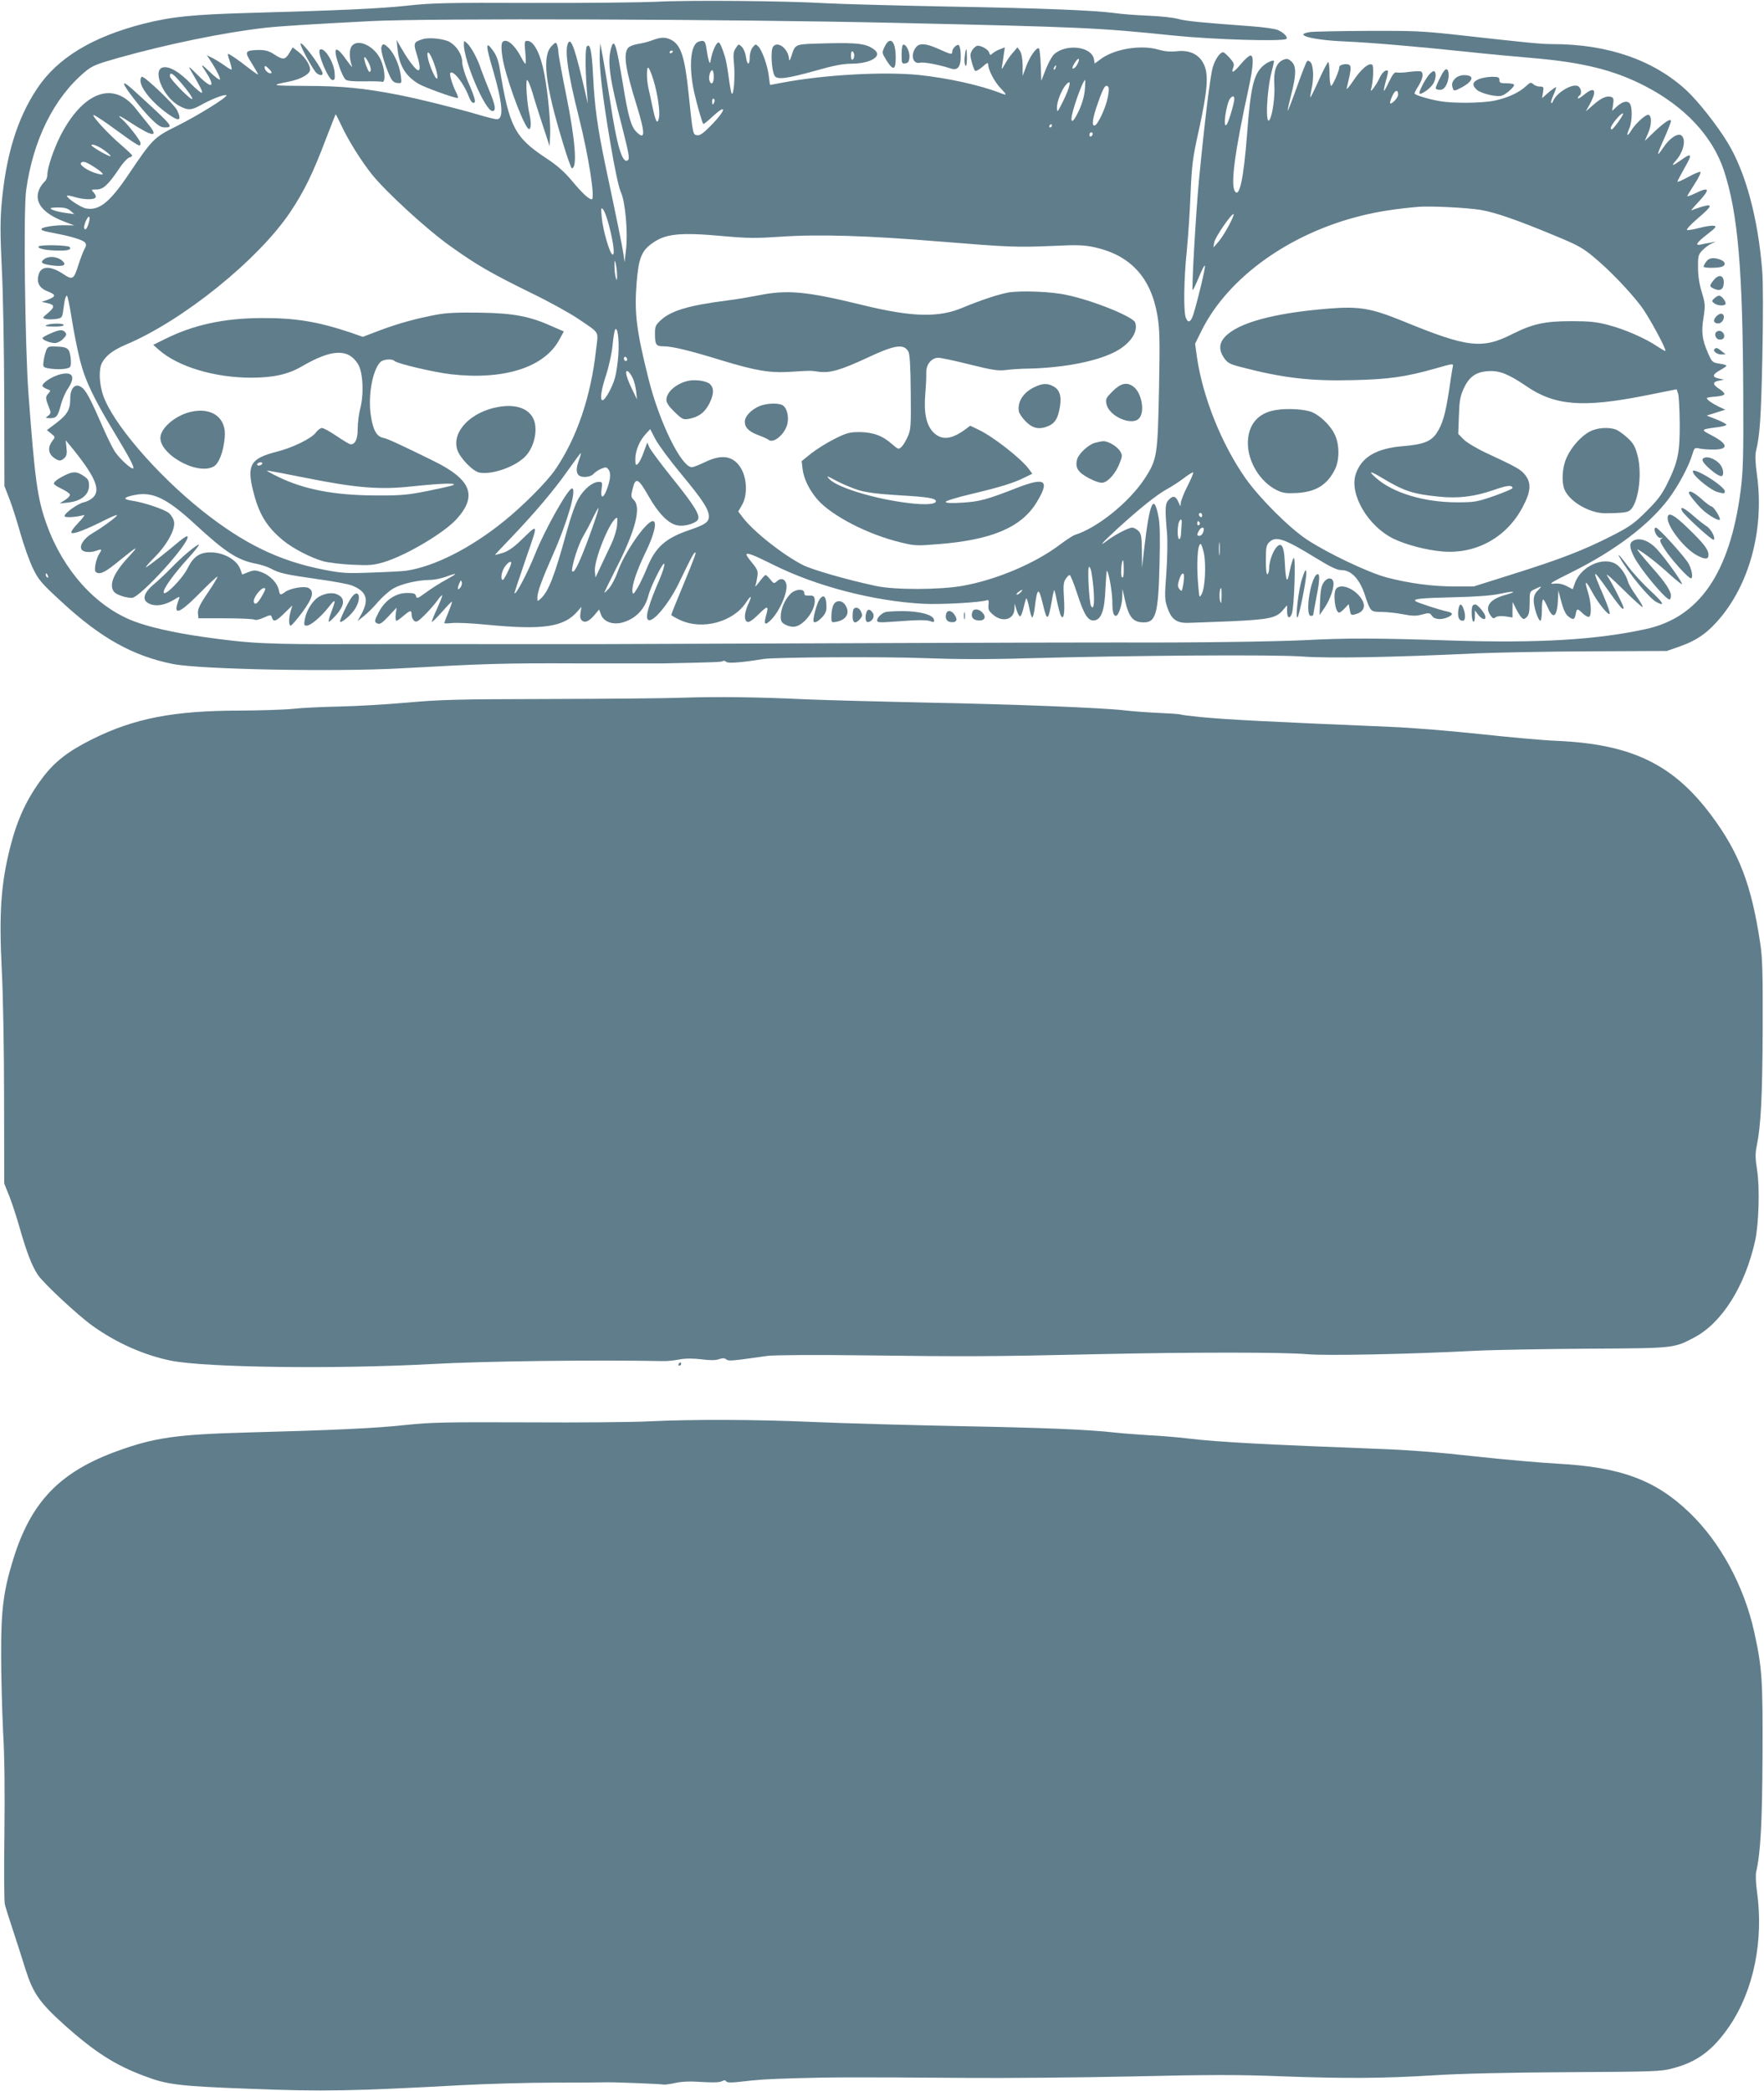 <?xml version="1.0" standalone="no"?>
<!DOCTYPE svg PUBLIC "-//W3C//DTD SVG 20010904//EN"
 "http://www.w3.org/TR/2001/REC-SVG-20010904/DTD/svg10.dtd">
<svg version="1.0" xmlns="http://www.w3.org/2000/svg"
 width="1080pt" height="1280pt" viewBox="0 0 1080 1280"
 preserveAspectRatio="xMidYMid meet">
<g transform="translate(0,1280) scale(0.1,-0.1)"
fill="#607d8b" stroke="none">
<path d="M4015 12789 c-88 -4 -428 -8 -755 -7 -511 2 -618 0 -760 -16 -175
-19 -427 -30 -970 -45 -352 -10 -479 -23 -650 -66 -316 -81 -529 -210 -654
-399 -121 -182 -190 -408 -216 -703 -9 -101 -9 -189 1 -394 8 -145 14 -505 15
-799 l1 -535 31 -80 c17 -44 47 -138 67 -210 20 -71 54 -166 75 -211 36 -74
50 -91 177 -208 240 -222 437 -332 683 -381 169 -33 999 -49 1400 -26 504 28
622 32 1068 30 262 0 504 0 537 0 298 6 355 8 361 14 4 4 13 2 21 -5 12 -10
92 -4 228 18 71 11 742 15 990 5 183 -7 382 -8 615 -1 659 18 1524 24 1695 11
164 -12 548 -5 1080 20 127 5 437 11 690 12 l460 2 80 28 c108 38 177 88 256
185 178 221 260 545 216 865 -10 71 -12 121 -6 145 24 101 31 199 39 577 5
257 5 455 -1 530 -26 321 -101 600 -211 781 -63 105 -185 259 -254 322 -201
185 -482 282 -818 282 -72 0 -150 8 -581 56 -214 24 -274 26 -550 25 -170 -1
-329 -4 -352 -7 -114 -16 12 -50 217 -58 155 -7 417 -29 761 -65 101 -11 272
-27 379 -36 309 -26 503 -74 692 -172 244 -126 414 -308 483 -518 86 -262 115
-605 118 -1370 2 -386 -1 -470 -16 -590 -66 -503 -253 -775 -581 -846 -300
-66 -660 -87 -1191 -70 -459 15 -633 16 -900 2 -200 -9 -683 -16 -1125 -14
-163 1 -2171 -6 -3190 -10 -113 0 -380 0 -595 0 -214 1 -622 0 -905 0 -534 -2
-638 3 -925 44 -182 26 -335 61 -428 97 -232 90 -430 311 -531 591 -57 159
-72 268 -112 806 -21 298 -31 1114 -14 1239 42 308 170 567 360 726 44 37 68
47 202 85 302 85 653 157 903 185 92 10 261 21 650 41 364 18 2178 12 3210
-11 1154 -26 1238 -30 1695 -77 252 -26 678 -38 696 -21 11 11 -17 39 -54 55
-18 7 -94 18 -170 23 -300 22 -392 31 -438 44 -27 8 -110 17 -184 20 -74 3
-166 10 -205 16 -127 17 -453 30 -1025 40 -311 6 -644 15 -740 20 -249 15
-856 20 -1045 9z m-3721 -3515 c3 -8 2 -12 -4 -9 -6 3 -10 10 -10 16 0 14 7
11 14 -7z"/>
<path d="M2587 12560 c-54 -17 -57 -24 -36 -91 21 -67 24 -99 9 -99 -13 0 -59
59 -98 127 l-34 58 6 -56 c10 -101 50 -166 130 -213 38 -22 215 -86 238 -86 5
0 0 17 -11 38 -22 44 -41 108 -34 116 19 18 85 -68 114 -147 7 -20 19 -37 27
-37 19 0 10 32 -34 133 -19 44 -34 95 -34 116 0 45 -32 97 -75 123 -36 21
-129 31 -168 18z m71 -150 c30 -83 26 -124 -5 -60 -12 25 -26 64 -32 88 -14
66 10 48 37 -28z"/>
<path d="M3995 12554 c-22 -9 -62 -19 -89 -23 -29 -5 -54 -15 -62 -26 -28 -38
-14 -132 51 -340 57 -184 57 -228 0 -171 -31 31 -49 94 -80 284 -42 254 -55
294 -74 226 -23 -83 -9 -185 68 -481 40 -158 47 -194 36 -203 -34 -28 -68 85
-110 365 -15 94 -34 211 -43 260 l-17 90 -3 -55 c-5 -85 15 -260 64 -550 27
-162 53 -281 65 -306 27 -57 44 -243 32 -349 l-9 -80 -7 50 c-7 48 -39 205
-112 550 -47 225 -65 355 -74 543 -8 152 -18 199 -38 178 -10 -10 -10 -131 -1
-256 l7 -95 -15 65 c-60 261 -86 338 -104 310 -25 -40 -6 -178 64 -457 60
-238 101 -503 79 -503 -18 0 -57 36 -123 115 -46 55 -92 95 -161 140 -188 125
-221 189 -279 542 -9 53 -20 84 -43 115 -45 62 -45 34 3 -127 58 -200 65 -295
22 -295 -10 0 -56 11 -103 25 -119 36 -375 100 -499 124 -209 41 -348 55 -567
55 -213 1 -222 3 -106 26 67 13 120 40 130 66 9 24 -25 81 -68 115 l-37 29
-21 -35 c-25 -42 -39 -43 -92 -8 -33 21 -53 27 -94 27 -86 -2 -90 -9 -44 -81
21 -34 39 -65 39 -68 0 -4 -28 15 -62 42 -63 49 -113 83 -122 83 -3 0 2 -20
11 -46 8 -25 13 -47 11 -49 -2 -3 -20 7 -39 21 -19 14 -52 35 -73 46 l-40 20
19 -28 c39 -59 67 -115 61 -121 -4 -4 -32 18 -63 48 -54 52 -59 52 -22 -2 10
-15 23 -38 29 -53 17 -45 -15 -31 -82 37 -50 50 -58 56 -41 27 63 -108 75
-132 69 -138 -4 -3 -35 22 -68 56 -68 70 -126 105 -166 100 -76 -9 -3 -187 99
-238 51 -27 72 -25 133 9 62 35 144 66 152 58 10 -10 -172 -123 -304 -189
-138 -68 -149 -79 -293 -293 -117 -174 -182 -226 -263 -211 -31 6 -116 62
-116 77 0 4 21 1 47 -7 55 -17 119 -18 128 -3 4 5 -1 19 -11 30 -17 18 -16 19
17 19 41 0 72 29 138 127 22 34 50 64 61 68 11 3 20 9 19 13 0 4 -32 34 -70
67 -74 63 -175 172 -167 181 3 2 44 -24 92 -58 195 -141 196 -142 196 -113 0
15 -80 118 -115 147 -35 30 -8 19 52 -21 137 -90 179 -95 112 -13 -24 30 -60
74 -80 100 -135 168 -319 101 -458 -167 -42 -83 -81 -197 -81 -241 0 -15 -7
-33 -16 -41 -8 -7 -22 -25 -30 -40 -41 -81 12 -153 150 -206 l61 -23 -50 1
c-60 2 -143 -10 -150 -21 -6 -10 8 -14 90 -30 95 -18 161 -39 175 -54 9 -12 9
-21 -4 -43 -8 -15 -24 -58 -36 -95 -28 -89 -36 -93 -89 -58 -81 55 -141 54
-155 -3 -13 -51 6 -82 61 -103 48 -19 46 -30 -10 -51 l-32 -11 33 -7 c48 -11
49 -24 7 -60 -36 -30 -37 -32 -17 -37 12 -4 40 -4 62 -1 36 5 40 9 45 39 3 19
7 50 10 69 3 19 10 35 14 35 5 0 18 -63 30 -140 12 -77 35 -193 51 -256 32
-125 82 -231 219 -457 84 -139 114 -197 107 -204 -9 -10 -87 61 -115 106 -16
25 -50 96 -76 156 -63 145 -92 202 -115 225 -42 42 -80 13 -80 -61 0 -67 -18
-97 -86 -149 l-57 -43 26 -21 c26 -21 26 -21 7 -46 -28 -36 -25 -74 6 -99 32
-25 47 -26 69 -4 13 12 16 28 12 62 l-5 46 25 -30 c156 -190 193 -274 141
-322 -13 -12 -37 -24 -55 -28 -38 -8 -126 -72 -117 -86 5 -9 72 -5 117 8 9 2
-6 -19 -34 -48 -31 -32 -47 -55 -41 -61 10 -10 89 20 206 79 37 19 70 32 72
30 6 -6 -89 -76 -148 -110 -55 -32 -86 -80 -67 -103 13 -16 56 -18 93 -4 30
11 32 8 12 -23 -8 -12 -18 -41 -22 -64 -5 -35 -3 -44 10 -49 25 -10 54 6 142
78 107 87 119 92 54 22 -95 -101 -126 -176 -91 -218 14 -17 72 -36 108 -36 51
0 367 350 340 377 -4 3 -27 -12 -52 -33 -71 -61 -178 -144 -200 -156 -10 -6
11 20 48 57 81 81 133 177 122 224 -4 17 -18 40 -32 51 -29 23 -154 65 -225
75 -58 9 -54 20 12 34 113 24 199 -17 373 -177 187 -173 263 -222 376 -243 30
-6 70 -19 90 -30 52 -28 89 -36 284 -64 96 -13 193 -31 214 -40 87 -36 103
-84 58 -170 l-26 -47 39 31 c21 16 60 55 86 86 26 30 68 67 93 82 50 29 149
52 225 53 26 0 71 9 100 20 28 11 53 18 55 16 2 -2 -23 -17 -56 -35 -32 -17
-86 -51 -119 -75 -54 -40 -61 -43 -65 -25 -4 16 -14 19 -55 19 -70 0 -136 -45
-174 -119 -22 -42 -26 -56 -16 -63 22 -14 31 -9 79 42 l47 50 -5 -40 c-3 -22
-1 -40 4 -40 5 0 24 13 43 30 43 36 50 37 50 6 0 -13 7 -29 15 -36 14 -11 23
-6 66 36 27 27 61 66 76 87 14 20 28 35 30 33 3 -2 -12 -39 -31 -82 -20 -42
-34 -79 -32 -81 2 -2 30 25 62 61 31 36 59 64 61 63 2 -2 -8 -31 -22 -65 -14
-34 -25 -64 -25 -66 0 -3 21 -3 48 0 26 3 120 -1 210 -10 347 -34 476 -15 559
83 l23 26 -6 -36 c-4 -25 -1 -39 9 -48 20 -16 45 -4 80 38 l25 30 11 -30 c15
-44 71 -66 131 -50 81 22 139 82 160 166 15 58 93 213 97 193 3 -9 -10 -50
-27 -90 -70 -161 -92 -240 -71 -253 30 -18 130 104 192 235 68 142 84 171 93
177 13 8 0 -27 -75 -208 -38 -91 -69 -169 -69 -173 0 -4 26 -19 57 -33 134
-61 321 -11 400 108 33 50 39 45 13 -12 -24 -54 -26 -97 -4 -106 10 -4 34 12
70 48 55 55 62 53 43 -14 -13 -49 -6 -57 27 -26 55 51 110 177 98 224 -8 32
-33 39 -56 18 -19 -17 -21 -17 -42 10 -12 15 -25 27 -29 27 -4 0 -21 -19 -38
-42 -18 -24 -29 -34 -24 -23 4 11 9 37 12 57 5 31 0 43 -31 81 -20 24 -36 47
-36 51 0 16 40 1 168 -63 261 -130 612 -221 913 -237 110 -6 356 8 393 22 8 3
11 -5 8 -29 -3 -28 2 -38 28 -60 58 -50 129 -30 131 36 l1 32 12 -40 c7 -22
17 -39 22 -38 5 1 14 25 21 53 6 28 14 54 16 57 3 3 11 -22 18 -56 6 -34 15
-61 19 -61 4 0 11 26 15 58 15 126 24 131 49 27 27 -113 33 -110 56 19 5 33
12 61 14 63 2 2 9 -24 15 -58 7 -34 17 -73 22 -88 19 -49 30 -2 23 97 -5 76
-3 97 10 117 9 14 20 25 25 25 5 0 25 -50 45 -111 43 -133 67 -171 105 -167
44 5 64 62 69 196 3 62 7 111 9 108 12 -11 32 -128 33 -183 0 -66 6 -93 22
-93 16 0 38 67 39 117 l1 48 14 -62 c24 -111 50 -143 117 -143 74 0 89 55 96
355 4 168 3 248 -7 295 -28 144 -54 85 -87 -201 l-13 -114 -1 103 c-1 88 -4
105 -21 122 -11 11 -28 20 -39 20 -21 0 -102 -42 -148 -76 -63 -48 -41 -22 61
72 135 123 239 206 301 240 28 15 74 45 103 67 29 22 55 38 57 35 3 -3 -13
-41 -35 -84 -22 -43 -40 -90 -41 -104 -1 -24 -1 -23 -15 8 -16 37 -33 40 -60
11 -21 -23 -22 -53 -9 -204 4 -44 2 -152 -4 -240 -11 -147 -11 -164 6 -214 24
-71 55 -95 125 -94 29 1 150 5 268 10 234 11 276 20 317 71 l23 27 0 -37 c0
-42 16 -50 29 -15 15 38 25 354 12 341 -7 -6 -17 -42 -25 -80 -15 -83 -24 -67
-30 54 -4 97 -20 126 -50 93 -23 -25 -45 -87 -46 -128 0 -17 -4 -35 -10 -38
-6 -4 -10 27 -10 84 0 78 3 94 20 111 41 41 91 24 285 -95 93 -57 131 -75 158
-75 59 0 110 -53 142 -148 36 -108 35 -107 102 -108 32 0 91 -6 131 -14 59
-11 81 -12 118 -2 43 12 48 11 61 -8 16 -23 58 -26 98 -8 33 15 32 26 -2 34
-53 11 -188 56 -197 64 -15 14 28 19 239 24 132 3 227 10 278 21 93 20 111 15
30 -8 -93 -26 -125 -71 -87 -125 13 -18 19 -21 30 -11 9 7 31 9 59 6 l45 -7 0
48 1 47 20 -40 c11 -22 26 -47 34 -55 13 -13 17 -12 33 3 13 14 17 34 17 87 0
68 0 69 33 84 44 21 45 20 17 -9 -18 -17 -25 -35 -25 -62 0 -41 28 -123 41
-123 5 0 9 29 9 65 0 36 3 65 8 65 4 0 17 -23 29 -51 34 -77 58 -54 62 61 l2
45 18 -69 c12 -45 26 -76 41 -88 31 -25 40 -23 47 12 7 37 10 37 44 4 15 -14
32 -23 38 -20 17 11 13 88 -8 155 -23 73 -13 71 29 -7 35 -65 96 -140 105
-130 4 4 -12 51 -35 105 -77 179 -75 181 30 33 70 -98 90 -121 90 -100 0 13
-71 153 -101 197 -11 18 32 -19 96 -83 64 -63 119 -113 122 -110 3 3 -15 33
-39 68 -25 35 -48 74 -51 88 -10 38 -43 87 -72 106 -79 51 -220 -15 -254 -119
l-12 -34 -37 19 c-25 13 -50 18 -78 15 -36 -4 -19 7 106 69 266 132 474 289
595 449 60 80 125 201 146 273 12 40 14 42 41 37 15 -4 53 -7 84 -7 98 -1 97
32 -3 85 -74 39 -75 37 40 53 26 3 47 10 47 14 0 4 -27 19 -60 32 l-61 24 57
18 57 18 -39 18 c-41 20 -74 43 -74 53 0 3 23 7 52 9 28 2 53 8 55 14 2 7 -12
22 -32 34 -41 26 -41 43 1 50 l29 6 -33 7 c-42 9 -38 25 11 52 20 11 37 23 37
26 0 4 -20 10 -44 13 -42 7 -45 9 -70 67 -35 82 -41 125 -26 217 11 73 10 84
-11 153 -15 49 -23 100 -23 151 -1 68 2 79 24 103 14 15 39 34 55 42 l30 14
-35 -7 c-19 -3 -45 -8 -57 -11 -39 -9 -26 12 40 63 55 43 59 49 38 52 -12 2
-51 -4 -86 -13 -35 -10 -69 -15 -76 -13 -7 2 20 32 62 68 94 80 99 95 27 74
-29 -9 -57 -19 -63 -22 -5 -3 14 20 43 51 75 80 69 97 -20 53 -27 -13 -48 -20
-48 -17 0 3 21 37 46 76 25 38 40 71 34 73 -5 2 -39 -12 -75 -32 -36 -20 -65
-32 -65 -28 0 4 20 42 44 85 49 84 44 95 -22 47 -50 -36 -63 -39 -35 -7 49 53
68 132 38 157 -22 18 -73 -15 -112 -74 -43 -64 -42 -49 7 59 22 50 40 96 40
103 0 20 -37 -4 -103 -66 l-57 -55 20 47 c22 48 24 107 3 113 -15 5 -77 -50
-104 -93 -27 -44 -34 -39 -14 9 20 47 20 140 0 157 -18 15 -45 6 -79 -25 l-26
-24 6 39 c5 31 3 41 -10 46 -27 10 -61 -4 -110 -47 l-47 -41 26 47 c45 85 28
109 -38 54 -20 -17 -37 -26 -37 -20 0 5 5 13 10 16 15 9 12 41 -5 55 -31 26
-138 -37 -158 -92 -2 -7 -7 -11 -10 -8 -3 3 3 25 14 49 11 24 18 46 16 47 -2
2 -22 -12 -45 -31 l-41 -36 6 36 c5 32 4 35 -20 35 -14 0 -32 7 -40 15 -14 13
-19 11 -46 -14 -41 -38 -110 -70 -190 -87 -78 -16 -253 -18 -337 -3 -70 12
-154 38 -154 47 0 4 11 25 25 47 27 44 32 80 13 88 -7 2 -39 1 -70 -3 -32 -5
-66 -6 -76 -4 -14 4 -24 -8 -47 -55 -16 -34 -30 -59 -32 -57 -2 2 3 29 12 61
9 31 15 59 12 61 -11 11 -36 -10 -51 -44 -19 -42 -61 -98 -52 -69 13 42 18
144 7 151 -21 13 -69 -28 -116 -99 -26 -39 -44 -59 -40 -45 25 103 29 130 18
141 -13 13 -63 4 -63 -11 0 -24 -43 -120 -51 -115 -5 4 -9 37 -9 76 0 38 -4
69 -8 69 -4 0 -30 -49 -57 -109 -27 -61 -51 -109 -53 -107 -1 2 2 23 7 47 15
64 13 142 -3 165 -10 12 -18 15 -24 9 -5 -5 -33 -76 -62 -158 -29 -81 -54
-146 -56 -144 -2 1 8 45 21 97 31 119 32 173 5 200 -23 23 -33 24 -61 10 -37
-20 -52 -67 -47 -148 5 -68 -11 -187 -29 -215 -27 -43 -18 178 12 292 8 32 15
62 15 66 0 12 -44 -7 -68 -29 -57 -51 -76 -135 -97 -418 -21 -272 -47 -393
-75 -348 -27 42 1 246 85 632 29 135 32 198 11 198 -8 0 -34 -22 -57 -50 -46
-55 -64 -64 -49 -25 8 21 5 30 -21 60 -17 19 -35 35 -40 35 -20 0 -49 -42 -64
-92 -16 -55 -50 -334 -85 -696 -19 -207 -45 -660 -38 -668 2 -2 19 33 38 79
18 45 35 77 37 70 4 -10 -39 -192 -69 -292 -16 -53 -34 -63 -48 -26 -15 39
-12 238 6 410 8 83 19 240 23 350 8 179 13 219 51 389 53 244 60 335 32 399
-28 63 -88 93 -169 83 -37 -4 -72 -1 -110 10 -109 32 -274 4 -357 -60 l-34
-25 -5 29 c-16 76 -171 94 -244 27 -12 -11 -35 -52 -50 -91 l-28 -71 -3 95
c-2 52 -7 99 -11 103 -13 13 -59 -53 -80 -114 l-20 -54 0 65 c-1 42 -7 74 -16
88 l-16 22 -28 -33 c-16 -17 -38 -50 -50 -72 -16 -29 -21 -33 -17 -15 2 14 8
46 11 73 l7 47 -28 -11 c-16 -5 -36 -17 -46 -25 -14 -14 -17 -13 -22 4 -6 19
-45 42 -71 42 -8 0 -22 -12 -32 -26 -14 -23 -15 -32 -4 -73 7 -25 16 -50 20
-54 5 -5 25 6 45 23 30 27 36 29 36 14 1 -33 40 -108 78 -146 39 -41 38 -44
-5 -27 -124 48 -319 91 -498 110 -214 21 -573 2 -829 -46 -43 -8 -79 -15 -81
-15 -1 0 -5 24 -8 53 -6 60 -41 160 -65 183 -15 15 -17 15 -34 -6 -10 -13 -18
-38 -18 -61 0 -52 -16 -50 -23 2 -3 23 -14 51 -25 62 -20 19 -20 19 -37 -7
-15 -22 -17 -39 -11 -100 7 -77 -2 -193 -14 -179 -4 4 -12 50 -19 102 -7 52
-17 108 -23 125 -19 61 -31 86 -39 86 -13 0 -36 -50 -45 -95 -7 -37 -8 -38
-15 -15 -4 14 -10 46 -14 73 -6 47 -15 54 -50 41 -48 -19 -59 -153 -25 -309
19 -83 48 -184 56 -194 2 -2 26 17 53 42 97 91 87 42 -11 -56 -42 -43 -64 -58
-80 -55 -26 3 -26 4 -52 253 -23 226 -47 300 -107 331 -35 18 -63 17 -114 -2z
m125 -68 c0 -3 -4 -8 -10 -11 -5 -3 -10 -1 -10 4 0 6 5 11 10 11 6 0 10 -2 10
-4z m2483 -63 c-8 -25 -24 -43 -35 -43 -5 0 -1 14 9 30 19 33 36 41 26 13z
m-4943 -71 c-15 -5 -40 17 -40 36 0 12 6 10 26 -9 14 -13 20 -25 14 -27z
m4803 33 c-3 -9 -8 -14 -10 -11 -3 3 -2 9 2 15 9 16 15 13 8 -4z m-2463 -73
c26 -83 43 -198 34 -235 -9 -42 -20 -23 -39 68 -9 44 -21 98 -26 120 -11 56
-11 128 1 120 5 -3 19 -36 30 -73z m370 18 c0 -40 -15 -54 -26 -25 -8 20 4 65
16 65 6 0 10 -18 10 -40z m-3284 -12 c48 -52 97 -118 91 -124 -9 -9 -137 122
-137 140 0 24 13 20 46 -16z m5556 -65 c-2 -35 -16 -85 -34 -125 -29 -63 -48
-85 -48 -55 0 41 69 237 84 237 1 0 1 -26 -2 -57z m-130 -66 c-38 -76 -40 -80
-41 -47 -1 37 29 113 57 143 34 38 25 -11 -16 -96z m270 15 c-13 -64 -60 -164
-79 -170 -21 -6 -15 41 18 135 35 100 47 119 63 103 7 -7 6 -28 -2 -68z m1778
19 c0 -10 -11 -28 -25 -41 -29 -27 -32 -14 -9 36 16 34 34 37 34 5z m-1005
-43 c-10 -51 -36 -132 -46 -142 -24 -26 -1 132 23 162 19 22 30 13 23 -20z
m-3182 -3 c-7 -21 -13 -19 -13 6 0 11 4 18 10 14 5 -3 7 -12 3 -20z m5531
-127 c-30 -40 -40 -48 -42 -34 -4 17 66 101 76 91 2 -2 -13 -28 -34 -57z
m-7815 -14 c44 -94 121 -217 186 -299 86 -108 335 -337 481 -441 161 -115 243
-163 495 -287 108 -52 236 -123 285 -156 140 -95 127 -74 114 -187 -32 -293
-119 -548 -252 -741 -52 -75 -196 -220 -313 -314 -205 -166 -430 -279 -600
-303 -22 -3 -116 -8 -210 -11 -154 -6 -182 -4 -295 18 -274 54 -490 160 -745
363 -281 225 -546 535 -604 705 -24 72 -27 158 -7 197 24 45 67 78 146 112
350 147 813 521 1008 813 86 129 138 237 217 445 32 83 59 152 60 152 2 0 17
-30 34 -66z m4351 -4 c0 -5 -5 -10 -11 -10 -5 0 -7 5 -4 10 3 6 8 10 11 10 2
0 4 -4 4 -10z m250 -49 c0 -6 -4 -13 -10 -16 -5 -3 -10 1 -10 9 0 9 5 16 10
16 6 0 10 -4 10 -9z m-6042 -108 c18 -14 32 -27 29 -29 -6 -6 -117 57 -117 67
0 13 50 -8 88 -38z m-64 -100 c60 -40 60 -52 -1 -32 -48 15 -95 48 -88 60 11
16 31 10 89 -28z m8481 -258 c89 -15 223 -61 458 -159 136 -56 170 -75 235
-130 96 -79 220 -209 290 -301 46 -61 156 -264 148 -273 -2 -2 -24 11 -50 28
-72 49 -203 106 -301 131 -73 19 -116 23 -225 23 -161 0 -235 -16 -361 -79
-185 -94 -274 -83 -669 79 -195 79 -266 92 -455 77 -335 -27 -557 -87 -636
-174 -36 -39 -37 -80 -5 -128 22 -31 34 -38 108 -57 253 -66 423 -86 683 -79
219 5 322 20 502 71 109 31 112 32 108 12 -3 -12 -14 -79 -24 -151 -22 -142
-39 -201 -75 -256 -34 -51 -82 -70 -204 -80 -166 -13 -258 -68 -292 -173 -39
-122 75 -317 232 -394 77 -37 202 -70 300 -78 208 -17 395 88 492 275 49 93
52 143 15 192 -27 35 -52 49 -239 136 -58 27 -120 64 -139 83 l-33 34 4 110
c3 93 8 120 29 167 34 73 75 102 150 107 67 5 124 -17 231 -90 177 -122 347
-135 728 -60 l195 39 9 -26 c5 -14 9 -96 10 -181 1 -180 -10 -236 -76 -370
-34 -68 -59 -102 -128 -170 -75 -75 -100 -93 -215 -152 -170 -86 -308 -140
-601 -232 l-241 -76 -119 0 c-135 0 -276 19 -414 55 -113 30 -365 150 -490
233 -109 73 -286 250 -373 372 -147 209 -263 497 -299 745 l-11 81 41 83 c162
323 537 592 975 700 98 25 213 43 352 55 68 6 296 -5 380 -19z m-8634 -5 l24
-21 -50 7 c-52 7 -95 20 -95 29 0 3 22 5 49 5 35 0 56 -6 72 -20z m3297 -88
c28 -107 38 -186 22 -180 -17 5 -59 150 -66 228 -5 58 -4 63 9 47 9 -10 24
-53 35 -95z m3797 0 c-20 -38 -49 -84 -66 -103 l-30 -34 5 31 c5 31 103 174
119 174 4 0 -8 -31 -28 -68z m-6985 2 c-8 -23 -16 -32 -22 -26 -6 6 -3 23 7
48 21 47 32 29 15 -22z m3895 -70 c143 -13 197 -13 345 -3 233 16 529 7 980
-30 419 -34 464 -36 696 -26 143 7 182 5 247 -9 218 -49 343 -184 383 -416 14
-82 16 -146 10 -453 -8 -407 -12 -431 -88 -547 -94 -144 -290 -302 -426 -344
-13 -4 -55 -32 -94 -61 -151 -114 -387 -214 -593 -251 -139 -25 -418 -26 -532
-1 -179 38 -389 99 -447 128 -123 63 -302 204 -369 292 l-27 36 22 38 c35 58
32 162 -4 224 -46 79 -118 91 -222 40 -35 -17 -71 -31 -80 -31 -64 0 -199 275
-265 539 -75 299 -88 405 -73 593 12 147 30 192 94 238 83 60 170 69 443 44z
m-657 -239 c0 -34 -1 -36 -8 -15 -4 14 -8 45 -8 70 0 40 1 42 8 15 4 -16 8
-48 8 -70z m8 -485 c-3 -47 -12 -111 -21 -143 -15 -56 -60 -137 -76 -137 -17
0 -9 61 21 152 17 51 35 132 40 180 4 48 12 93 16 100 15 23 26 -64 20 -152z
m54 -31 c0 -5 -4 -9 -10 -9 -5 0 -10 7 -10 16 0 8 5 12 10 9 6 -3 10 -10 10
-16z m32 -110 c10 -19 20 -57 23 -85 l5 -49 -29 60 c-36 74 -47 119 -29 113 7
-2 21 -20 30 -39z m298 -590 c132 -159 170 -217 170 -261 0 -34 -23 -50 -120
-83 -146 -50 -207 -104 -259 -232 -17 -42 -43 -97 -58 -122 -24 -40 -28 -43
-31 -23 -5 35 26 129 80 240 54 110 73 192 45 192 -41 0 -177 -197 -217 -315
-12 -33 -34 -76 -50 -95 -17 -19 -30 -31 -30 -28 0 3 33 71 73 150 117 229
154 371 108 417 -18 18 -19 24 -8 68 18 74 35 67 97 -43 61 -107 122 -170 177
-180 40 -8 105 9 124 32 20 25 -15 84 -157 260 -70 87 -132 171 -139 187 l-12
28 -22 -59 c-11 -33 -28 -65 -36 -72 -13 -11 -15 -6 -15 31 0 51 26 112 64
153 l27 29 32 -62 c18 -34 88 -129 157 -212z m-625 86 c-18 -50 -18 -78 -3
-93 19 -19 73 -14 92 7 10 11 31 25 48 32 27 11 32 10 44 -6 16 -21 11 -66
-13 -127 -21 -53 -37 -49 -30 7 6 42 5 45 -17 45 -37 0 -88 -41 -122 -98 -20
-32 -48 -111 -74 -205 -74 -271 -112 -369 -159 -411 -21 -19 -21 -19 -21 6 0
35 28 110 99 271 86 194 144 397 113 397 -24 0 -165 -250 -223 -395 -48 -121
-127 -271 -129 -244 0 4 32 98 70 210 78 225 80 218 -36 106 -42 -40 -75 -62
-107 -72 -26 -8 -47 -13 -47 -12 0 1 43 47 96 102 152 159 267 296 350 414 43
61 79 109 80 108 2 -2 -3 -21 -11 -42z m4914 -109 c136 -82 190 -100 348 -116
121 -13 222 0 340 41 79 28 113 32 113 11 0 -5 -51 -26 -112 -48 -108 -37
-119 -39 -233 -39 -199 1 -387 58 -490 149 -51 45 -38 45 34 2z m-4831 -303
c-56 -159 -102 -266 -117 -271 -10 -3 -11 4 -6 29 12 63 45 154 70 194 13 22
38 68 54 103 17 34 32 62 35 62 3 0 -13 -53 -36 -117z m3732 71 c0 -8 -4 -12
-10 -9 -5 3 -10 10 -10 16 0 5 5 9 10 9 6 0 10 -7 10 -16z m-3582 -61 c-3 -27
-18 -77 -35 -113 -17 -36 -46 -96 -64 -135 l-33 -70 -4 38 c-6 72 99 327 136
327 2 0 2 -21 0 -47z m3457 15 c-1 -13 -3 -40 -4 -60 0 -21 -5 -38 -11 -38
-11 0 -13 62 -4 98 4 12 10 22 14 22 4 0 6 -10 5 -22z m110 3 c3 -5 1 -12 -5
-16 -5 -3 -10 1 -10 9 0 18 6 21 15 7z m25 -40 c0 -21 -13 -41 -26 -41 -17 0
-17 5 -4 31 11 20 30 26 30 10z m97 -153 c-2 -18 -4 -4 -4 32 0 36 2 50 4 33
2 -18 2 -48 0 -65z m-96 5 c14 -71 7 -209 -13 -248 -15 -27 -15 -27 -21 41
-13 134 -6 264 14 264 4 0 13 -26 20 -57z m-491 -100 c0 -41 -3 -54 -11 -46
-10 10 -3 103 7 103 2 0 4 -26 4 -57z m-3750 41 c0 -15 -44 -104 -51 -104 -17
0 -9 52 12 81 18 26 39 38 39 23z m3553 -61 c21 -131 20 -243 -3 -203 -12 23
-24 240 -12 240 5 0 12 -17 15 -37z m566 -30 c-1 -16 -4 -41 -8 -57 -5 -27 -7
-28 -20 -12 -11 14 -12 24 -2 56 14 46 32 53 30 13z m-4430 -59 c-17 -21 -21
-11 -8 22 10 23 13 25 16 11 3 -10 -1 -25 -8 -33z m4660 -56 c-1 -43 -2 -48
-9 -27 -7 24 -3 79 6 79 2 0 4 -24 3 -52z m-1229 27 c-7 -8 -18 -15 -24 -15
-6 0 -2 7 8 15 25 19 32 19 16 0z"/>
<path d="M2675 10874 c-124 -23 -230 -52 -346 -95 l-108 -41 -77 27 c-201 67
-337 89 -544 88 -230 -1 -418 -42 -593 -130 l-69 -34 34 -30 c116 -103 340
-171 565 -171 136 0 226 20 309 68 185 108 286 112 346 15 30 -48 37 -181 14
-270 -9 -34 -16 -91 -16 -126 0 -63 -15 -95 -43 -95 -7 0 -45 23 -85 50 -41
28 -81 50 -91 50 -9 0 -27 -13 -39 -30 -27 -35 -139 -90 -237 -115 -161 -41
-185 -81 -145 -241 35 -141 82 -218 183 -302 61 -50 169 -106 247 -128 30 -8
110 -18 176 -21 107 -5 130 -3 195 16 137 42 367 178 445 264 128 142 89 241
-137 353 -199 98 -287 139 -313 144 -40 7 -63 49 -76 139 -17 120 10 271 57
323 17 19 73 24 89 8 16 -16 236 -68 344 -81 324 -37 572 41 664 211 l28 51
-69 30 c-136 62 -237 82 -443 85 -133 2 -208 -1 -265 -12z m-1070 -914 c-3 -5
-13 -10 -21 -10 -8 0 -12 5 -9 10 3 6 13 10 21 10 8 0 12 -4 9 -10z m265 -85
c316 -63 456 -74 657 -52 179 19 283 22 244 6 -13 -5 -85 -21 -160 -36 -117
-23 -160 -27 -311 -26 -252 1 -436 36 -595 113 -44 21 -75 39 -70 39 6 1 111
-19 235 -44z"/>
<path d="M3052 10309 c-168 -29 -286 -150 -253 -260 15 -51 95 -134 136 -142
75 -14 211 32 276 94 63 59 88 183 49 246 -34 57 -109 79 -208 62z"/>
<path d="M1173 10280 c-86 -18 -174 -85 -189 -145 -26 -104 215 -247 322 -192
34 17 62 90 70 180 11 117 -75 184 -203 157z"/>
<path d="M7812 10290 c-110 -17 -171 -89 -172 -202 0 -115 74 -236 174 -287
40 -20 59 -22 124 -19 116 6 186 48 234 142 30 58 30 156 -1 218 -25 53 -87
113 -138 135 -44 18 -150 25 -221 13z"/>
<path d="M9735 10159 c-53 -27 -112 -92 -142 -157 -30 -64 -35 -161 -10 -208
37 -72 156 -137 247 -136 91 1 125 4 143 14 55 29 85 223 52 343 -14 52 -25
72 -61 105 -24 22 -56 45 -70 50 -43 17 -116 12 -159 -11z"/>
<path d="M6177 11010 c-59 -10 -172 -47 -282 -93 -149 -63 -310 -59 -620 17
-340 83 -456 94 -636 57 -52 -10 -134 -24 -184 -30 -236 -30 -343 -62 -406
-118 -35 -32 -39 -40 -39 -83 0 -71 6 -80 54 -80 51 0 156 -25 351 -85 214
-65 298 -79 425 -71 130 8 116 8 176 0 67 -8 133 11 294 86 170 80 224 87 252
37 8 -15 13 -95 14 -247 2 -206 1 -229 -18 -272 -11 -25 -28 -54 -39 -64 -17
-16 -20 -15 -56 16 -59 53 -118 74 -199 75 -63 0 -79 -4 -155 -42 -46 -23
-110 -63 -143 -89 l-58 -47 6 -50 c8 -60 41 -127 91 -185 86 -99 310 -215 512
-263 82 -20 97 -21 228 -10 328 26 510 103 603 258 81 134 52 154 -123 86
-184 -72 -227 -83 -332 -90 -70 -4 -103 -3 -103 5 0 6 69 27 153 47 177 42
263 68 330 102 l47 23 -21 29 c-47 64 -221 200 -307 240 l-52 25 -28 -21 c-86
-64 -147 -70 -197 -20 -44 44 -60 121 -50 237 4 47 7 104 6 128 -2 50 32 92
74 92 14 0 101 -18 192 -41 140 -35 175 -40 222 -34 31 4 79 7 106 8 222 2
428 39 549 97 100 47 158 127 136 186 -14 36 -261 136 -422 169 -90 20 -273
27 -351 15z m-922 -1210 c51 -15 119 -24 250 -32 176 -10 225 -18 225 -37 0
-18 -66 -23 -163 -11 -207 24 -440 95 -489 147 -21 23 -17 22 42 -10 36 -19
97 -45 135 -57z"/>
<path d="M4220 10470 c-75 -14 -140 -68 -140 -118 0 -18 16 -41 50 -74 47 -45
53 -48 88 -42 60 11 99 40 127 98 27 56 27 94 -1 117 -20 17 -83 26 -124 19z"/>
<path d="M6335 10431 c-69 -32 -107 -90 -97 -149 2 -13 21 -41 43 -63 44 -44
86 -51 144 -24 37 18 54 49 65 119 10 63 -4 102 -41 121 -37 20 -65 19 -114
-4z"/>
<path d="M6812 10405 c-40 -40 -44 -48 -38 -77 14 -76 156 -138 200 -89 38 41
15 159 -36 195 -40 29 -76 20 -126 -29z"/>
<path d="M4650 10314 c-52 -22 -90 -63 -90 -96 0 -36 26 -61 86 -83 27 -10 53
-22 59 -27 30 -26 101 34 116 98 10 47 -4 100 -31 114 -27 15 -100 11 -140 -6z"/>
<path d="M6703 10089 c-41 -12 -100 -67 -109 -103 -12 -50 6 -78 74 -114 44
-22 70 -30 87 -26 34 8 79 62 100 119 17 43 17 49 3 73 -19 30 -73 62 -103 61
-11 0 -34 -5 -52 -10z"/>
<path d="M2840 12528 c0 -101 131 -408 175 -408 24 0 18 37 -21 130 -19 47
-41 103 -49 126 -19 60 -60 136 -84 158 -21 19 -21 19 -21 -6z"/>
<path d="M3077 12543 c-11 -11 -8 -68 8 -138 35 -148 131 -395 154 -395 13 0
14 41 2 94 -15 64 -24 206 -14 206 6 0 20 -35 33 -77 12 -43 41 -134 64 -203
l41 -125 3 65 c4 76 -13 260 -35 375 -23 124 -64 205 -105 205 -17 0 -18 -6
-12 -70 4 -38 4 -70 1 -70 -4 0 -15 17 -26 39 -40 77 -90 119 -114 94z"/>
<path d="M5416 12514 c-17 -37 -17 -37 11 -83 42 -67 58 -61 57 21 -1 99 -35
130 -68 62z"/>
<path d="M1840 12531 c0 -19 79 -163 98 -178 23 -19 43 -16 35 5 -19 52 -132
199 -133 173z"/>
<path d="M2156 12521 c-19 -21 -19 -76 -1 -126 4 -11 -8 3 -28 30 -72 104 -93
93 -52 -26 13 -41 32 -80 42 -87 11 -8 49 -11 112 -10 53 1 103 0 111 -3 22
-6 17 77 -8 133 -36 83 -136 133 -176 89z m99 -101 c17 -32 20 -60 7 -60 -8 0
-32 65 -32 84 0 14 10 4 25 -24z"/>
<path d="M3378 12519 c-61 -61 -41 -235 69 -596 25 -84 50 -153 54 -153 35 0
21 175 -35 451 -25 124 -46 239 -47 255 0 16 -4 38 -8 49 -7 18 -9 18 -33 -6z"/>
<path d="M4998 12533 c-129 -4 -130 -5 -152 -74 -9 -27 -14 -36 -15 -22 -3 63
-69 116 -98 77 -16 -21 -10 -142 9 -177 14 -27 75 -19 257 32 106 30 162 41
215 41 85 0 156 27 156 59 0 14 -14 28 -42 43 -47 24 -112 28 -330 21z m232
-73 c0 -10 -4 -22 -10 -25 -6 -4 -10 7 -10 25 0 18 4 29 10 25 6 -3 10 -15 10
-25z"/>
<path d="M2335 12511 c-6 -19 22 -113 53 -180 13 -27 24 -37 44 -39 28 -3 28
-3 22 45 -8 61 -38 130 -71 166 -32 32 -40 33 -48 8z"/>
<path d="M5527 12524 c-4 -4 -7 -32 -7 -61 0 -51 2 -54 23 -51 17 2 23 10 25
39 3 36 -26 88 -41 73z"/>
<path d="M5606 12508 c-33 -46 -16 -103 27 -92 24 5 109 -10 190 -36 46 -14
64 18 58 105 -2 17 -6 34 -10 38 -10 10 -41 -19 -41 -39 0 -20 -8 -18 -83 16
-80 36 -120 38 -141 8z"/>
<path d="M1958 12495 c-17 -18 53 -185 78 -185 14 0 16 8 12 51 -7 66 -67 156
-90 134z"/>
<path d="M5907 12458 c-3 -23 -2 -49 3 -58 6 -10 9 3 10 43 0 67 -5 74 -13 15z"/>
<path d="M8842 12367 c-15 -18 -52 -95 -52 -107 0 -5 11 -10 25 -10 17 0 29 9
40 30 25 49 15 122 -13 87z"/>
<path d="M8753 12347 c-23 -24 -63 -100 -63 -117 0 -17 59 21 81 52 20 27 25
73 10 82 -4 3 -17 -5 -28 -17z"/>
<path d="M8910 12320 c-21 -21 -24 -37 -14 -64 5 -14 13 -13 55 10 71 39 78
74 13 74 -21 0 -42 -8 -54 -20z"/>
<path d="M860 12307 c0 -48 72 -136 169 -205 69 -49 86 -42 55 24 -16 33 -195
204 -214 204 -6 0 -10 -10 -10 -23z"/>
<path d="M9053 12315 c-38 -16 -42 -36 -12 -64 25 -23 119 -46 152 -37 25 6
77 52 77 66 0 6 -20 10 -45 10 -38 0 -45 3 -45 20 0 17 -7 20 -47 20 -27 -1
-63 -7 -80 -15z"/>
<path d="M760 12285 c0 -16 97 -142 155 -202 50 -51 69 -63 94 -63 54 0 47 9
-128 170 -100 92 -121 109 -121 95z"/>
<path d="M236 11291 c-8 -13 50 -25 126 -25 56 -1 78 7 64 22 -12 12 -183 15
-190 3z"/>
<path d="M271 11214 c-29 -21 -16 -31 57 -40 62 -7 82 4 53 30 -28 25 -81 31
-110 10z"/>
<path d="M10446 11198 c-9 -12 -16 -26 -16 -30 0 -9 75 -10 108 -2 30 8 28 32
-4 44 -41 16 -72 12 -88 -12z"/>
<path d="M10491 11084 c-27 -34 -26 -38 4 -52 31 -14 52 -7 57 21 10 59 -25
77 -61 31z"/>
<path d="M10495 10973 c-16 -16 -16 -17 1 -30 20 -15 60 -17 68 -5 7 12 -22
52 -39 52 -7 0 -21 -8 -30 -17z"/>
<path d="M10506 10861 c-20 -22 -14 -41 14 -41 21 0 40 28 33 48 -7 18 -27 15
-47 -7z"/>
<path d="M285 10810 c-14 -6 -2 -9 43 -9 35 -1 62 3 62 9 0 12 -77 12 -105 0z"/>
<path d="M308 10758 c-27 -11 -48 -24 -48 -28 0 -11 48 -30 76 -30 14 0 36 11
50 25 21 21 23 29 14 40 -16 20 -36 18 -92 -7z"/>
<path d="M10511 10770 c-18 -11 -9 -44 13 -48 23 -5 38 10 31 31 -8 19 -28 28
-44 17z"/>
<path d="M282 10653 c-6 -16 -13 -44 -15 -64 -5 -34 -3 -37 25 -43 52 -10 125
-7 136 7 7 8 8 31 4 62 -8 55 -20 62 -98 64 -37 1 -43 -2 -52 -26z"/>
<path d="M10497 10663 c-12 -12 15 -33 42 -33 l26 1 -24 19 c-25 21 -34 24
-44 13z"/>
<path d="M375 10510 c-50 -11 -115 -51 -115 -72 0 -5 12 -13 26 -19 26 -9 26
-10 9 -29 -18 -20 -17 -29 6 -87 12 -29 11 -34 -6 -48 -19 -14 -19 -14 11 -15
40 0 48 11 67 83 9 33 27 75 41 95 49 73 34 108 -39 92z"/>
<path d="M10424 9989 c-12 -20 104 -118 120 -102 12 12 5 48 -12 69 -31 39
-92 58 -108 33z"/>
<path d="M10369 9901 c17 -30 107 -101 143 -112 43 -12 48 -12 48 5 0 16 -75
73 -137 105 -53 27 -67 27 -54 2z"/>
<path d="M396 9890 c-44 -22 -66 -39 -66 -51 0 -5 21 -19 47 -31 26 -13 49
-28 51 -35 2 -7 -11 -22 -30 -34 l-33 -21 54 6 c77 8 126 48 126 102 0 32 -5
42 -34 61 -41 28 -64 28 -115 3z"/>
<path d="M10340 9783 c0 -10 48 -70 82 -102 42 -39 108 -76 108 -60 0 18 -40
79 -52 79 -5 0 -33 20 -60 45 -45 40 -78 57 -78 38z"/>
<path d="M10299 9671 c16 -28 183 -181 193 -175 14 9 -17 67 -44 83 -14 9 -51
37 -81 64 -57 50 -86 62 -68 28z"/>
<path d="M10210 9628 c0 -56 107 -191 182 -229 49 -25 68 -24 68 4 0 33 -27
68 -124 162 -89 87 -126 105 -126 63z"/>
<path d="M10130 9560 c0 -25 24 -58 39 -53 13 4 14 3 2 -5 -12 -9 -8 -20 24
-69 40 -61 142 -173 157 -173 14 0 9 43 -11 85 -17 37 -187 225 -203 225 -5 0
-8 -4 -8 -10z"/>
<path d="M9998 9489 c-24 -14 -22 -41 6 -97 39 -77 193 -262 218 -262 4 0 8
11 8 24 0 28 -34 81 -109 165 -79 90 -108 126 -91 116 42 -24 123 -87 189
-148 41 -37 76 -65 79 -63 6 6 -95 149 -148 208 -50 58 -112 81 -152 57z"/>
<path d="M1154 9422 c-33 -27 -82 -74 -110 -103 -29 -30 -73 -71 -99 -93 -72
-60 -80 -106 -20 -126 39 -13 91 -2 144 31 31 19 33 19 27 2 -41 -105 -3 -95
123 32 57 58 107 105 112 105 4 0 -21 -43 -57 -96 -52 -76 -64 -103 -62 -128
l3 -31 165 0 c91 0 171 -4 177 -8 7 -5 32 0 57 12 44 19 45 19 51 0 10 -29 25
-23 77 28 l48 47 -10 -34 c-13 -44 -13 -90 0 -90 5 0 37 37 70 81 66 90 76
130 38 150 -25 13 -113 -2 -144 -26 -27 -20 -31 -19 -37 14 -9 42 -52 87 -102
107 -41 15 -49 15 -84 2 l-38 -15 -12 33 c-19 53 -92 97 -166 102 -78 5 -119
-21 -157 -98 -33 -65 -141 -174 -146 -147 -4 21 59 110 152 212 38 41 66 78
64 81 -3 3 -32 -17 -64 -44z m454 -263 c-29 -53 -46 -66 -54 -45 -8 20 40 86
62 86 12 0 11 -8 -8 -41z"/>
<path d="M9916 9388 c57 -100 183 -252 226 -274 56 -29 42 -3 -39 71 -44 41
-104 106 -133 145 -46 62 -74 92 -54 58z"/>
<path d="M7971 9255 c-21 -64 -42 -248 -27 -234 11 10 57 243 54 274 -3 25 -7
19 -27 -40z"/>
<path d="M8049 9268 c-37 -69 -54 -238 -24 -238 8 0 15 2 15 5 0 3 6 38 14 78
23 116 28 165 17 171 -6 4 -15 -3 -22 -16z"/>
<path d="M8103 9233 c-13 -19 -19 -52 -21 -113 l-3 -85 31 45 c35 52 61 129
53 159 -8 29 -39 26 -60 -6z"/>
<path d="M8182 9198 c-23 -23 -9 -148 17 -148 6 0 21 12 34 26 l24 26 7 -35
c6 -34 8 -35 38 -26 55 15 64 59 22 109 -45 53 -114 76 -142 48z"/>
<path d="M4838 9163 c-34 -35 -58 -92 -58 -137 0 -29 5 -38 31 -51 19 -10 41
-14 60 -10 57 13 124 106 117 165 -3 21 -8 25 -34 24 -23 -1 -31 3 -30 15 2
30 -56 26 -86 -6z"/>
<path d="M1958 9150 c-42 -22 -82 -85 -92 -142 -6 -32 -4 -38 11 -38 25 0 86
52 134 112 44 57 48 52 18 -27 -12 -31 -19 -59 -16 -61 2 -3 23 16 46 42 47
54 54 94 19 118 -30 21 -75 19 -120 -4z"/>
<path d="M2151 9141 c-23 -32 -74 -141 -69 -147 10 -9 72 45 94 82 41 69 18
126 -25 65z"/>
<path d="M5016 9128 c-14 -21 -35 -97 -36 -125 0 -21 20 -15 51 16 21 21 29
39 29 64 0 67 -18 85 -44 45z"/>
<path d="M5102 9095 c-7 -14 -12 -44 -12 -67 0 -40 0 -40 32 -34 62 12 85 57
52 104 -21 30 -58 29 -72 -3z"/>
<path d="M8928 9060 c-4 -41 5 -60 29 -60 15 0 17 38 3 74 -14 38 -27 32 -32
-14z"/>
<path d="M9017 9093 c-11 -10 -8 -91 3 -98 6 -4 10 9 10 31 l0 37 21 -27 c24
-31 49 -35 42 -6 -6 22 -47 70 -61 70 -5 0 -12 -3 -15 -7z"/>
<path d="M5227 9073 c-4 -3 -7 -24 -7 -45 0 -43 16 -50 45 -18 15 17 16 24 7
45 -11 24 -31 32 -45 18z"/>
<path d="M5306 9055 c-12 -33 -7 -67 10 -63 26 5 41 35 28 55 -15 24 -30 27
-38 8z"/>
<path d="M5954 9056 c-12 -31 1 -51 34 -54 40 -4 53 20 27 48 -21 23 -53 26
-61 6z"/>
<path d="M5420 9053 c-25 -9 -50 -35 -50 -51 0 -13 15 -14 108 -7 148 11 193
11 220 2 20 -8 23 -6 20 10 -5 30 -89 52 -193 52 -49 0 -97 -3 -105 -6z"/>
<path d="M5794 9046 c-10 -27 1 -51 25 -54 36 -5 47 12 27 42 -18 29 -44 34
-52 12z"/>
<path d="M5902 9030 c0 -19 2 -27 5 -17 2 9 2 25 0 35 -3 9 -5 1 -5 -18z"/>
<path d="M4180 8529 c-96 -4 -464 -7 -817 -8 -561 -1 -672 -4 -870 -22 -126
-11 -311 -22 -413 -24 -102 -2 -230 -8 -285 -14 -55 -6 -201 -10 -325 -11
-405 0 -648 -47 -905 -175 -147 -73 -231 -138 -305 -237 -94 -125 -153 -250
-196 -418 -58 -227 -71 -405 -53 -760 8 -146 14 -499 14 -785 l1 -520 32 -80
c17 -44 45 -129 62 -190 42 -147 75 -234 111 -288 33 -51 245 -248 334 -312
146 -105 317 -181 480 -214 211 -43 1011 -53 1600 -21 322 18 1002 26 1415 18
25 -1 70 4 100 10 37 7 80 7 134 1 53 -7 88 -7 109 1 22 7 34 7 44 -2 14 -11
28 -10 253 22 38 5 288 7 600 3 621 -8 781 -7 1405 7 579 13 1157 13 1300 0
114 -10 617 0 1025 21 118 6 431 11 695 13 529 3 522 2 649 69 169 90 310 313
372 593 22 102 29 320 12 430 -12 75 -12 102 -2 152 25 123 34 295 36 707 1
346 -1 439 -15 530 -54 360 -129 556 -302 787 -233 311 -488 433 -945 453 -80
3 -289 22 -465 41 -176 19 -419 39 -540 44 -780 33 -1001 44 -1180 61 -60 6
-113 13 -117 15 -4 3 -65 7 -135 10 -71 3 -162 10 -203 15 -130 16 -686 38
-1220 48 -283 6 -614 15 -735 20 -291 14 -541 17 -755 10z"/>
<path d="M4155 4450 c-3 -5 -1 -10 4 -10 6 0 11 5 11 10 0 6 -2 10 -4 10 -3 0
-8 -4 -11 -10z"/>
<path d="M3970 4099 c-91 -5 -424 -8 -740 -6 -501 2 -597 0 -745 -16 -182 -20
-442 -32 -970 -46 -435 -12 -568 -31 -795 -113 -354 -128 -530 -311 -639 -663
-60 -194 -75 -311 -74 -585 0 -135 6 -347 12 -472 9 -151 11 -362 8 -626 -3
-222 -2 -413 3 -432 5 -19 27 -89 49 -155 22 -66 56 -173 76 -237 48 -152 87
-207 245 -349 181 -161 306 -241 480 -306 144 -55 208 -63 655 -80 445 -17
621 -14 1300 23 154 8 404 15 555 15 151 0 298 1 325 2 57 1 335 -10 350 -14
6 -1 37 3 69 10 41 9 91 11 162 6 68 -4 109 -3 122 4 15 8 23 8 28 0 5 -8 27
-9 73 -4 130 15 159 17 351 23 210 6 366 7 1040 2 239 -2 700 2 1024 9 463 11
657 11 905 1 404 -15 635 -13 941 6 159 10 445 17 815 19 539 3 574 4 648 24
149 39 246 112 346 259 148 218 210 524 168 823 -7 49 -9 100 -5 120 27 116
37 299 39 715 2 466 -3 536 -51 754 -62 281 -208 550 -397 731 -207 199 -420
278 -807 299 -108 6 -337 26 -509 45 -202 23 -404 39 -572 45 -708 27 -995 42
-1180 64 -66 8 -174 17 -240 20 -66 4 -158 11 -205 16 -166 19 -436 30 -967
40 -296 6 -691 17 -878 25 -361 16 -743 17 -1015 4z"/>
</g>
</svg>
